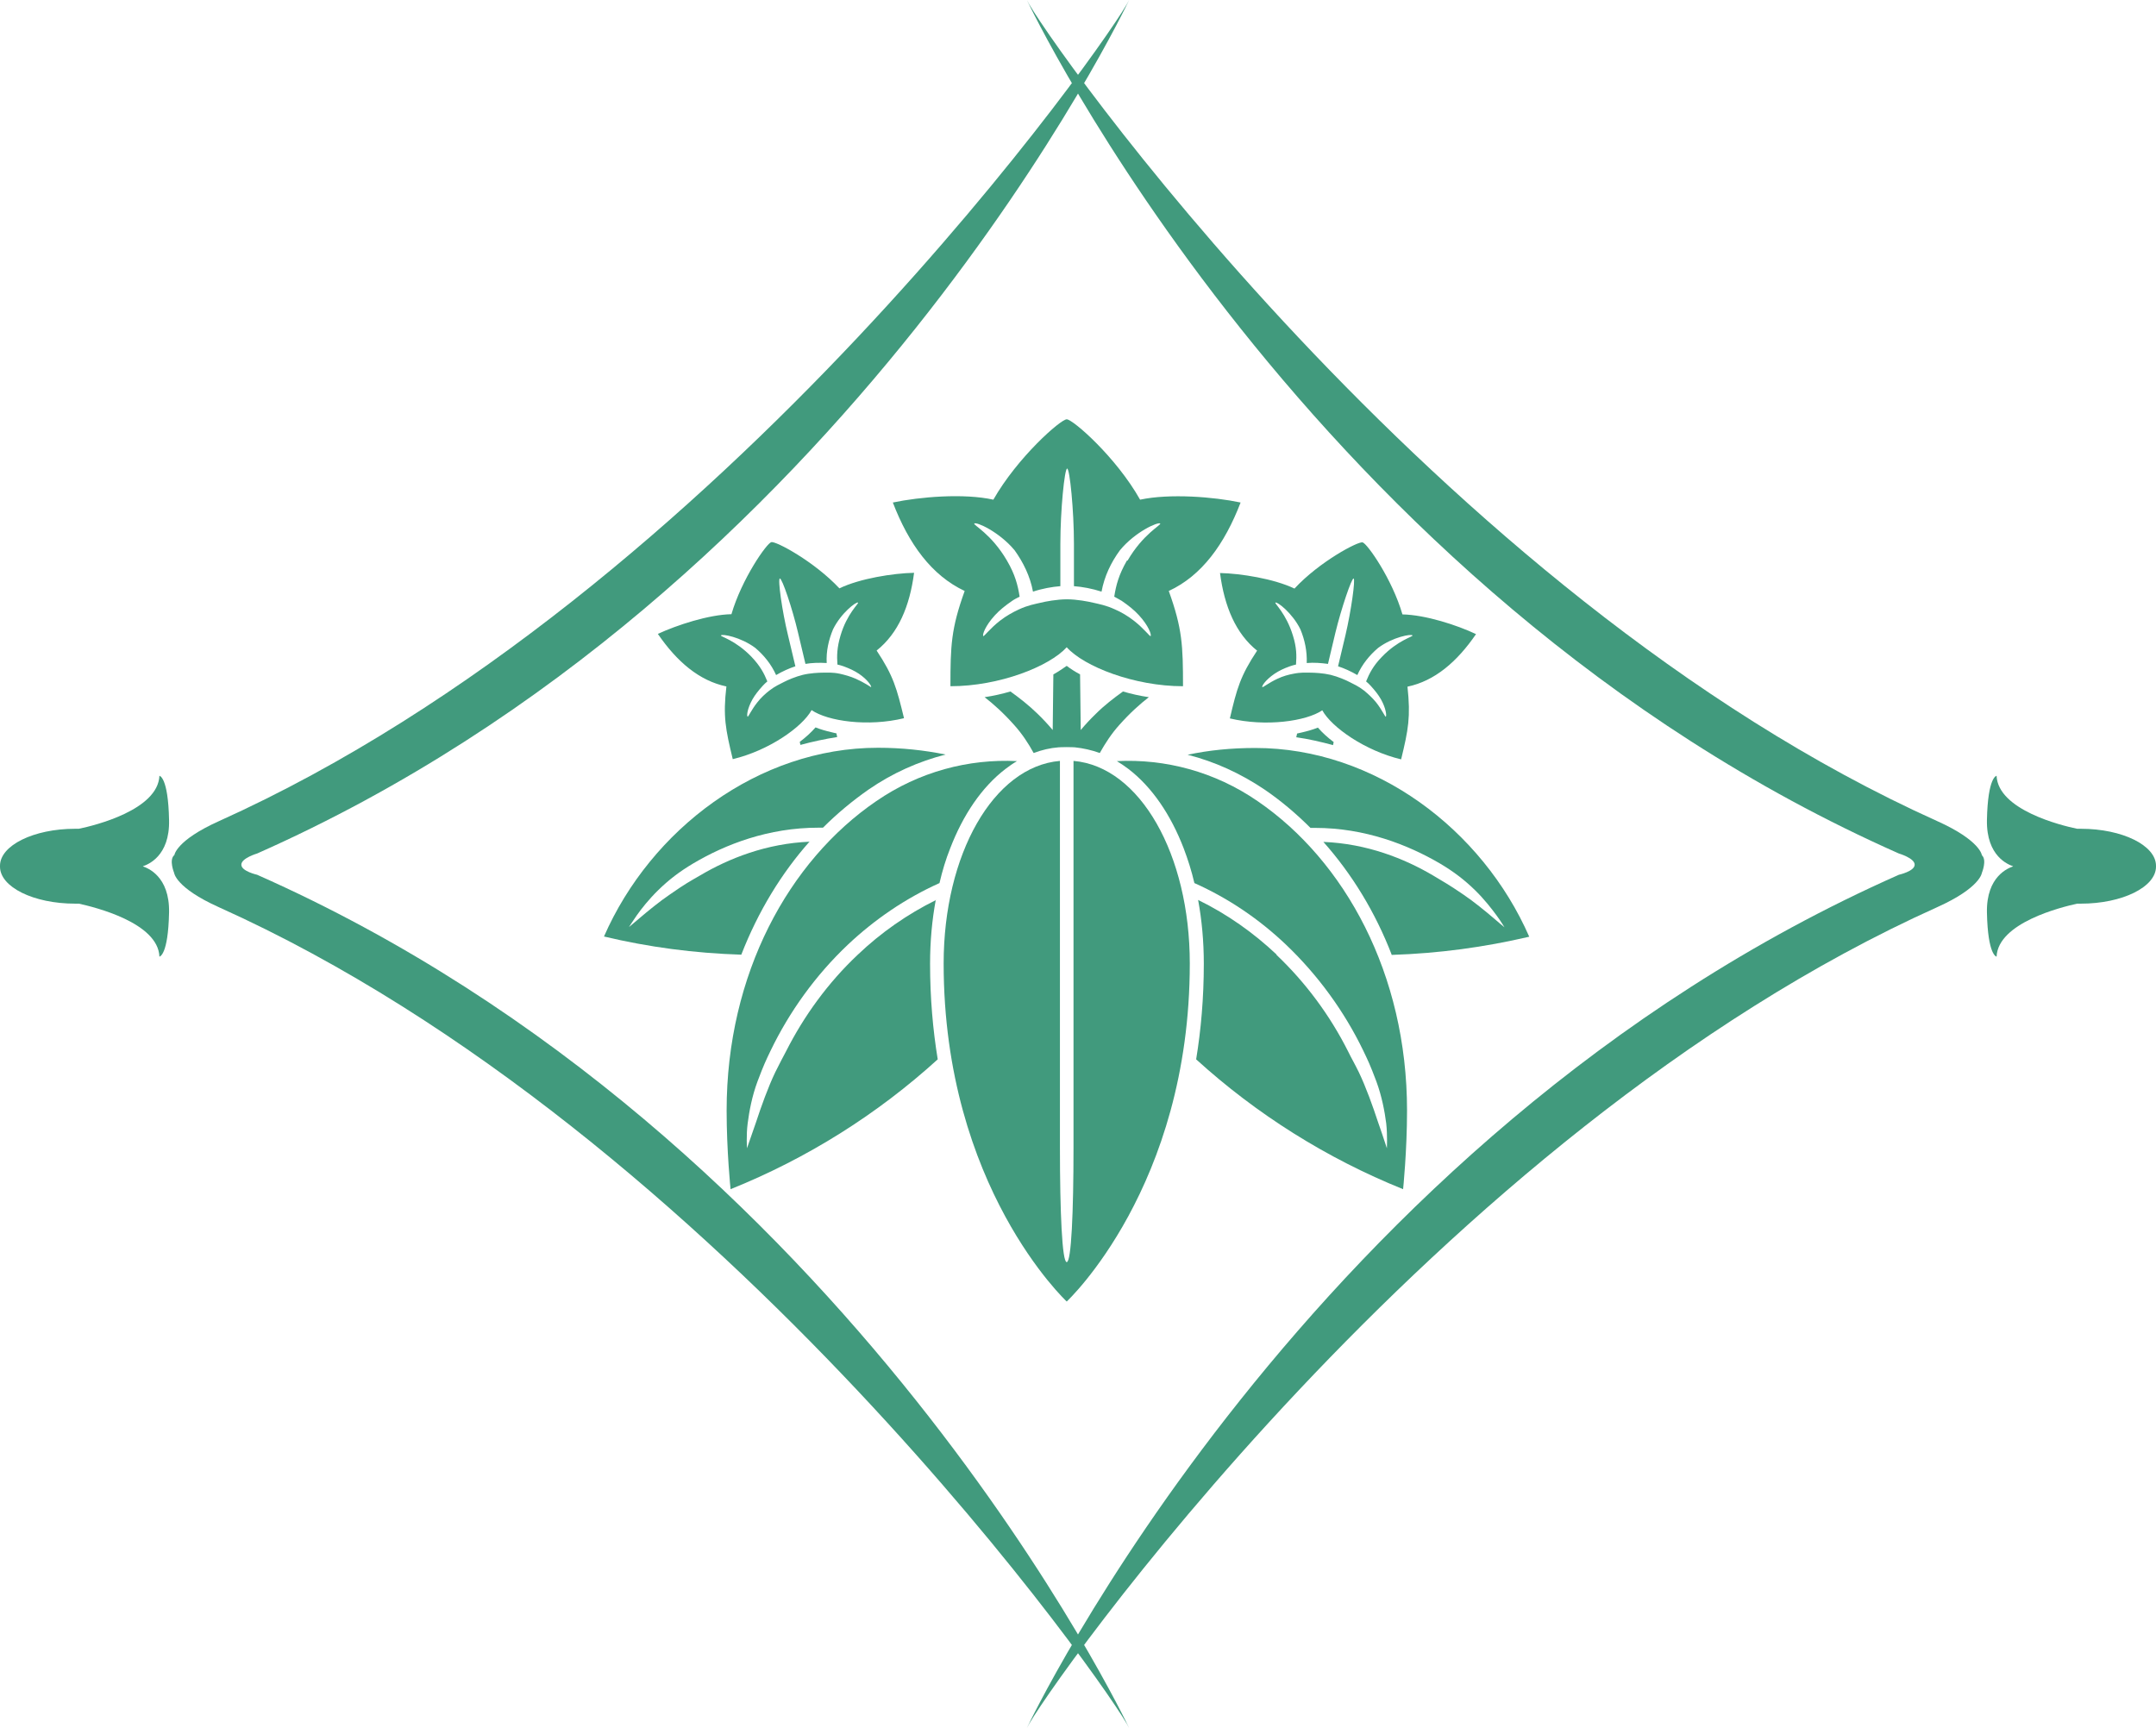 <?xml version="1.0" encoding="UTF-8"?>
<svg xmlns="http://www.w3.org/2000/svg" id="_レイヤー_2" data-name="レイヤー 2" viewBox="0 0 98.45 78.92">
  <defs>
    <style>
      .cls-1 {
        fill: #419a7d;
      }
    </style>
  </defs>
  <g id="_レイヤー_1-2" data-name="レイヤー 1">
    <g>
      <g>
        <path class="cls-1" d="M6.53,39.56c.2-.07,1.23-.44,1.19-2.11-.04-1.98-.44-2.02-.44-2.02-.07,1.56-2.95,2.27-3.68,2.42-.06,0-.11,0-.17,0-1.89,0-3.43.76-3.43,1.69,0,0,0,.01,0,.02,0,0,0,.01,0,.02,0,.93,1.53,1.69,3.43,1.69.06,0,.11,0,.17,0,.73.16,3.62.87,3.68,2.42,0,0,.4-.04.44-2.02.03-1.66-.99-2.03-1.19-2.1Z"></path>
        <path class="cls-1" d="M7.96,39.06s.06-.67,2.04-1.56C33.01,27.14,50.88,1.48,51.56,0c0,0-12.72,26.97-39.82,38.98,0,0-.72.21-.72.51s.72.46.72.46c27.1,12,39.82,38.97,39.82,38.97-.68-1.48-18.55-27.14-41.57-37.49-1.98-.89-2.04-1.57-2.04-1.57,0,0-.24-.58,0-.8Z"></path>
      </g>
      <g>
        <path class="cls-1" d="M91.92,39.56c-.2-.07-1.22-.44-1.19-2.11.04-1.98.44-2.02.44-2.02.07,1.56,2.95,2.27,3.68,2.42.06,0,.11,0,.17,0,1.89,0,3.43.76,3.43,1.69,0,0,0,.01,0,.02,0,0,0,.01,0,.02,0,.93-1.54,1.69-3.43,1.69-.06,0-.11,0-.17,0-.73.16-3.61.87-3.68,2.42,0,0-.4-.04-.44-2.02-.03-1.66.99-2.03,1.19-2.1Z"></path>
        <path class="cls-1" d="M90.5,39.06s-.06-.67-2.04-1.56C65.44,27.14,47.57,1.48,46.89,0c0,0,12.72,26.97,39.82,38.98,0,0,.72.21.72.51s-.72.46-.72.46c-27.1,12-39.82,38.97-39.82,38.97.68-1.48,18.55-27.14,41.57-37.49,1.98-.89,2.04-1.57,2.04-1.57,0,0,.24-.58,0-.8Z"></path>
      </g>
      <g>
        <path class="cls-1" d="M36.98,38.44c-1.98.08-3.69.76-5.01,1.54h0c-.5.29-.66.37-1.38.87h0c-.46.31-1.02.77-1.36,1.06-.2.17-.51.43-.51.43,0,0,.21-.33.36-.54.21-.3.56-.74.98-1.15h0c.47-.46.96-.84,1.6-1.22h0c1.47-.87,3.43-1.63,5.71-1.63h0c.07,0,.14,0,.21,0,.65-.65,1.35-1.23,2.08-1.74h0c1.1-.76,2.3-1.29,3.52-1.6-.98-.2-2.01-.31-3.09-.31-5.46,0-10.37,3.73-12.51,8.62,2.06.49,4.11.76,6.27.83.77-1.98,1.84-3.73,3.13-5.18Z"></path>
        <path class="cls-1" d="M42.73,41.1c-.17.92-.26,1.89-.26,2.91h0c0,1.57.13,3.03.35,4.37-2.75,2.5-5.95,4.52-9.46,5.93,0,0-.18-1.74-.18-3.59,0-6.25,2.85-11.41,6.83-14.13,1.96-1.35,4.22-1.94,6.43-1.83-.19.11-.36.23-.53.36h0c-1.08.83-1.93,2.09-2.52,3.62h0c-.2.5-.36,1.03-.49,1.59-1.56.7-2.97,1.67-4.18,2.81h0c-1.48,1.4-2.67,3.06-3.53,4.84h0c-.22.46-.31.64-.6,1.41h0c-.25.67-.38,1.37-.45,1.92-.07.54-.03,1.13-.03,1.13,0,0,.1-.28.25-.72.07-.2.11-.32.17-.49h0c.23-.7.54-1.57.87-2.26h0c.21-.43.33-.64.49-.95h0c.82-1.62,1.92-3.14,3.28-4.42h0c1.05-1,2.26-1.85,3.58-2.5Z"></path>
        <path class="cls-1" d="M56.65,22.95c-1.22-.26-3.24-.42-4.59-.13-1.09-1.94-3.07-3.67-3.35-3.67s-2.25,1.74-3.35,3.67c-1.35-.3-3.36-.13-4.59.13.73,1.9,1.77,3.33,3.28,4.04-.62,1.72-.65,2.5-.65,4.35,2.23,0,4.51-.9,5.31-1.78.79.88,3.08,1.78,5.31,1.78,0-1.85-.03-2.63-.65-4.35,1.51-.7,2.55-2.14,3.28-4.04ZM51.46,25.6c-.37.64-.5,1.13-.58,1.65.12.06.23.13.34.19.32.22.57.42.79.66.44.48.58.89.53.95-.03.03-.31-.35-.76-.7-.28-.22-.59-.4-.87-.52-.41-.19-.72-.24-.97-.3-.25-.06-.77-.16-1.22-.16s-.98.1-1.22.16c-.25.06-.56.11-.97.3-.28.13-.59.3-.87.52-.45.35-.73.73-.76.7-.05-.06.09-.47.53-.95.22-.24.47-.44.79-.66.1-.07.22-.13.34-.19-.08-.52-.21-1.02-.58-1.65-.71-1.22-1.56-1.63-1.49-1.69.09-.09,1.13.37,1.84,1.22.4.56.71,1.19.84,1.89.42-.14.87-.22,1.25-.25v-1.94c0-1.51.19-3.43.31-3.43s.31,1.92.31,3.43v1.94c.39.03.83.11,1.26.25.13-.7.43-1.33.84-1.89.7-.85,1.75-1.31,1.84-1.22.06.06-.79.48-1.49,1.69Z"></path>
        <path class="cls-1" d="M48.71,57.64c.21,0,.31-2.29.31-5.23v-17.66c3.04.26,5.31,4.28,5.31,9.25,0,10.21-5.62,15.44-5.62,15.44,0,0-5.62-5.23-5.62-15.44,0-4.97,2.27-8.99,5.31-9.25v17.66c0,2.94.1,5.23.31,5.23Z"></path>
        <path class="cls-1" d="M58.28,43.6h0c1.35,1.28,2.46,2.79,3.28,4.42h0c.15.31.28.52.49.95h0c.33.69.64,1.56.87,2.26h0c.06.17.1.3.17.49.15.44.24.72.24.72,0,0,.03-.59-.03-1.13-.07-.55-.2-1.24-.45-1.92h0c-.29-.77-.38-.95-.6-1.41h0c-.86-1.78-2.06-3.44-3.53-4.84h0c-1.21-1.15-2.61-2.11-4.18-2.81-.13-.56-.3-1.09-.49-1.59h0c-.59-1.53-1.44-2.79-2.52-3.62h0c-.17-.13-.35-.25-.53-.36,2.21-.11,4.47.48,6.43,1.83,3.97,2.72,6.82,7.88,6.82,14.13,0,1.85-.18,3.59-.18,3.59-3.5-1.41-6.7-3.43-9.45-5.93.22-1.34.35-2.8.35-4.37h0c0-1.01-.09-1.99-.26-2.91,1.33.65,2.53,1.5,3.59,2.5Z"></path>
        <path class="cls-1" d="M47.2,34.39c-.24-.44-.53-.88-.89-1.28-.49-.55-.96-.97-1.35-1.27.41-.06.8-.15,1.18-.26.42.3.85.64,1.23,1.01.26.25.49.5.7.75l.03-2.54c.22-.12.42-.26.61-.39h0c.18.14.39.27.61.39l.03,2.54c.21-.25.44-.5.7-.75.37-.37.81-.71,1.23-1.01.37.11.77.2,1.18.26-.39.3-.86.72-1.35,1.27-.36.4-.65.85-.89,1.28-.36-.13-.75-.22-1.14-.26,0,0-.19-.01-.37-.01s-.37.01-.37.01h0c-.39.03-.77.12-1.14.26Z"></path>
        <path class="cls-1" d="M41.73,26.16c-.95.02-2.47.26-3.4.71-1.15-1.23-2.91-2.17-3.11-2.11-.21.05-1.35,1.68-1.82,3.29-1.04.02-2.5.5-3.36.9.87,1.27,1.89,2.14,3.13,2.4-.16,1.37-.04,1.95.29,3.32,1.64-.39,3.17-1.46,3.6-2.24.74.51,2.58.77,4.22.37-.33-1.36-.48-1.93-1.25-3.09.99-.79,1.51-2.02,1.71-3.55ZM39.77,31.38s-.29-.2-.69-.38c-.25-.11-.51-.18-.73-.23-.33-.07-.57-.05-.77-.05-.19,0-.59.02-.92.1-.33.08-.7.24-.87.33-.17.09-.39.18-.66.39-.18.14-.38.32-.55.54-.27.34-.41.67-.44.65-.05-.03-.02-.36.22-.79.12-.21.27-.4.47-.62.06-.07.14-.14.21-.2-.15-.37-.33-.71-.72-1.12-.74-.77-1.44-.93-1.4-.98.05-.08.9.07,1.57.57.4.34.73.75.95,1.24.29-.17.6-.31.88-.4-.07-.3-.2-.85-.34-1.43-.27-1.11-.47-2.55-.37-2.58.1-.02.57,1.36.83,2.47.14.58.27,1.13.34,1.43.29-.05.63-.06.97-.04-.03-.54.09-1.06.29-1.54.37-.75,1.06-1.27,1.14-1.22.06.03-.5.49-.8,1.51-.16.54-.17.92-.14,1.32.1.02.19.05.28.08.27.1.49.2.7.34.4.27.58.56.56.61Z"></path>
        <path class="cls-1" d="M35.24,24.87l-.03-.11.02.08h0v.04h0Z"></path>
        <path class="cls-1" d="M38.18,33.49c-.07-.02-.15-.03-.21-.05h0c-.26-.06-.51-.13-.73-.22h0c-.2.23-.44.45-.72.66l.03.14c.55-.15,1.11-.27,1.68-.36l-.04-.18Z"></path>
        <path class="cls-1" d="M63.56,43.61c2.16-.07,4.21-.35,6.27-.83-2.14-4.89-7.04-8.62-12.51-8.62-1.08,0-2.11.1-3.09.31,1.23.31,2.42.85,3.53,1.6h0c.73.5,1.43,1.09,2.08,1.74.07,0,.14,0,.21,0h0c2.28,0,4.24.77,5.71,1.63h0c.64.38,1.13.76,1.6,1.22h0c.42.41.76.85.98,1.15.15.2.36.54.36.54,0,0-.32-.26-.51-.43-.34-.29-.9-.75-1.36-1.06h0c-.73-.5-.89-.57-1.38-.87h0c-1.32-.78-3.03-1.46-5.02-1.54,1.29,1.45,2.37,3.2,3.13,5.18Z"></path>
        <path class="cls-1" d="M57.4,29.72c-.76,1.15-.92,1.72-1.24,3.09,1.64.39,3.48.13,4.22-.37.43.78,1.96,1.85,3.6,2.24.33-1.36.44-1.94.29-3.32,1.24-.26,2.26-1.13,3.13-2.4-.86-.41-2.31-.88-3.36-.9-.47-1.62-1.61-3.24-1.82-3.29-.21-.05-1.97.88-3.11,2.11-.94-.45-2.46-.69-3.4-.71.2,1.53.72,2.77,1.7,3.55ZM58.2,30.77c.21-.14.42-.24.7-.34.09-.03.18-.06.28-.08.03-.4.03-.78-.14-1.32-.31-1.02-.86-1.48-.8-1.51.08-.05.77.47,1.14,1.22.2.48.31,1,.29,1.54.33-.03.67,0,.97.04.07-.3.2-.85.34-1.43.27-1.11.74-2.49.83-2.47.09.03-.11,1.47-.37,2.58-.14.58-.27,1.13-.34,1.43.28.09.59.23.88.4.22-.49.55-.9.95-1.24.67-.5,1.52-.65,1.57-.57.03.06-.66.21-1.4.98-.39.4-.57.75-.72,1.12.08.07.15.13.21.2.2.22.35.41.47.62.24.43.26.76.22.79-.03.02-.17-.31-.44-.65-.17-.21-.37-.39-.55-.54-.27-.21-.49-.3-.66-.39-.17-.09-.54-.25-.87-.33-.34-.08-.74-.1-.93-.1-.19,0-.43-.02-.77.05-.22.04-.48.11-.73.23-.39.18-.67.41-.69.38-.03-.05.15-.33.56-.61Z"></path>
        <path class="cls-1" d="M62.18,24.87h0v-.04h.01l.02-.08-.03.11h0Z"></path>
        <path class="cls-1" d="M59.19,33.67c.57.08,1.13.21,1.68.36l.03-.14c-.28-.21-.52-.43-.72-.66h0c-.23.09-.47.16-.73.22h0c-.07.02-.15.03-.22.05l-.04.18Z"></path>
      </g>
    </g>
  </g>
</svg>
